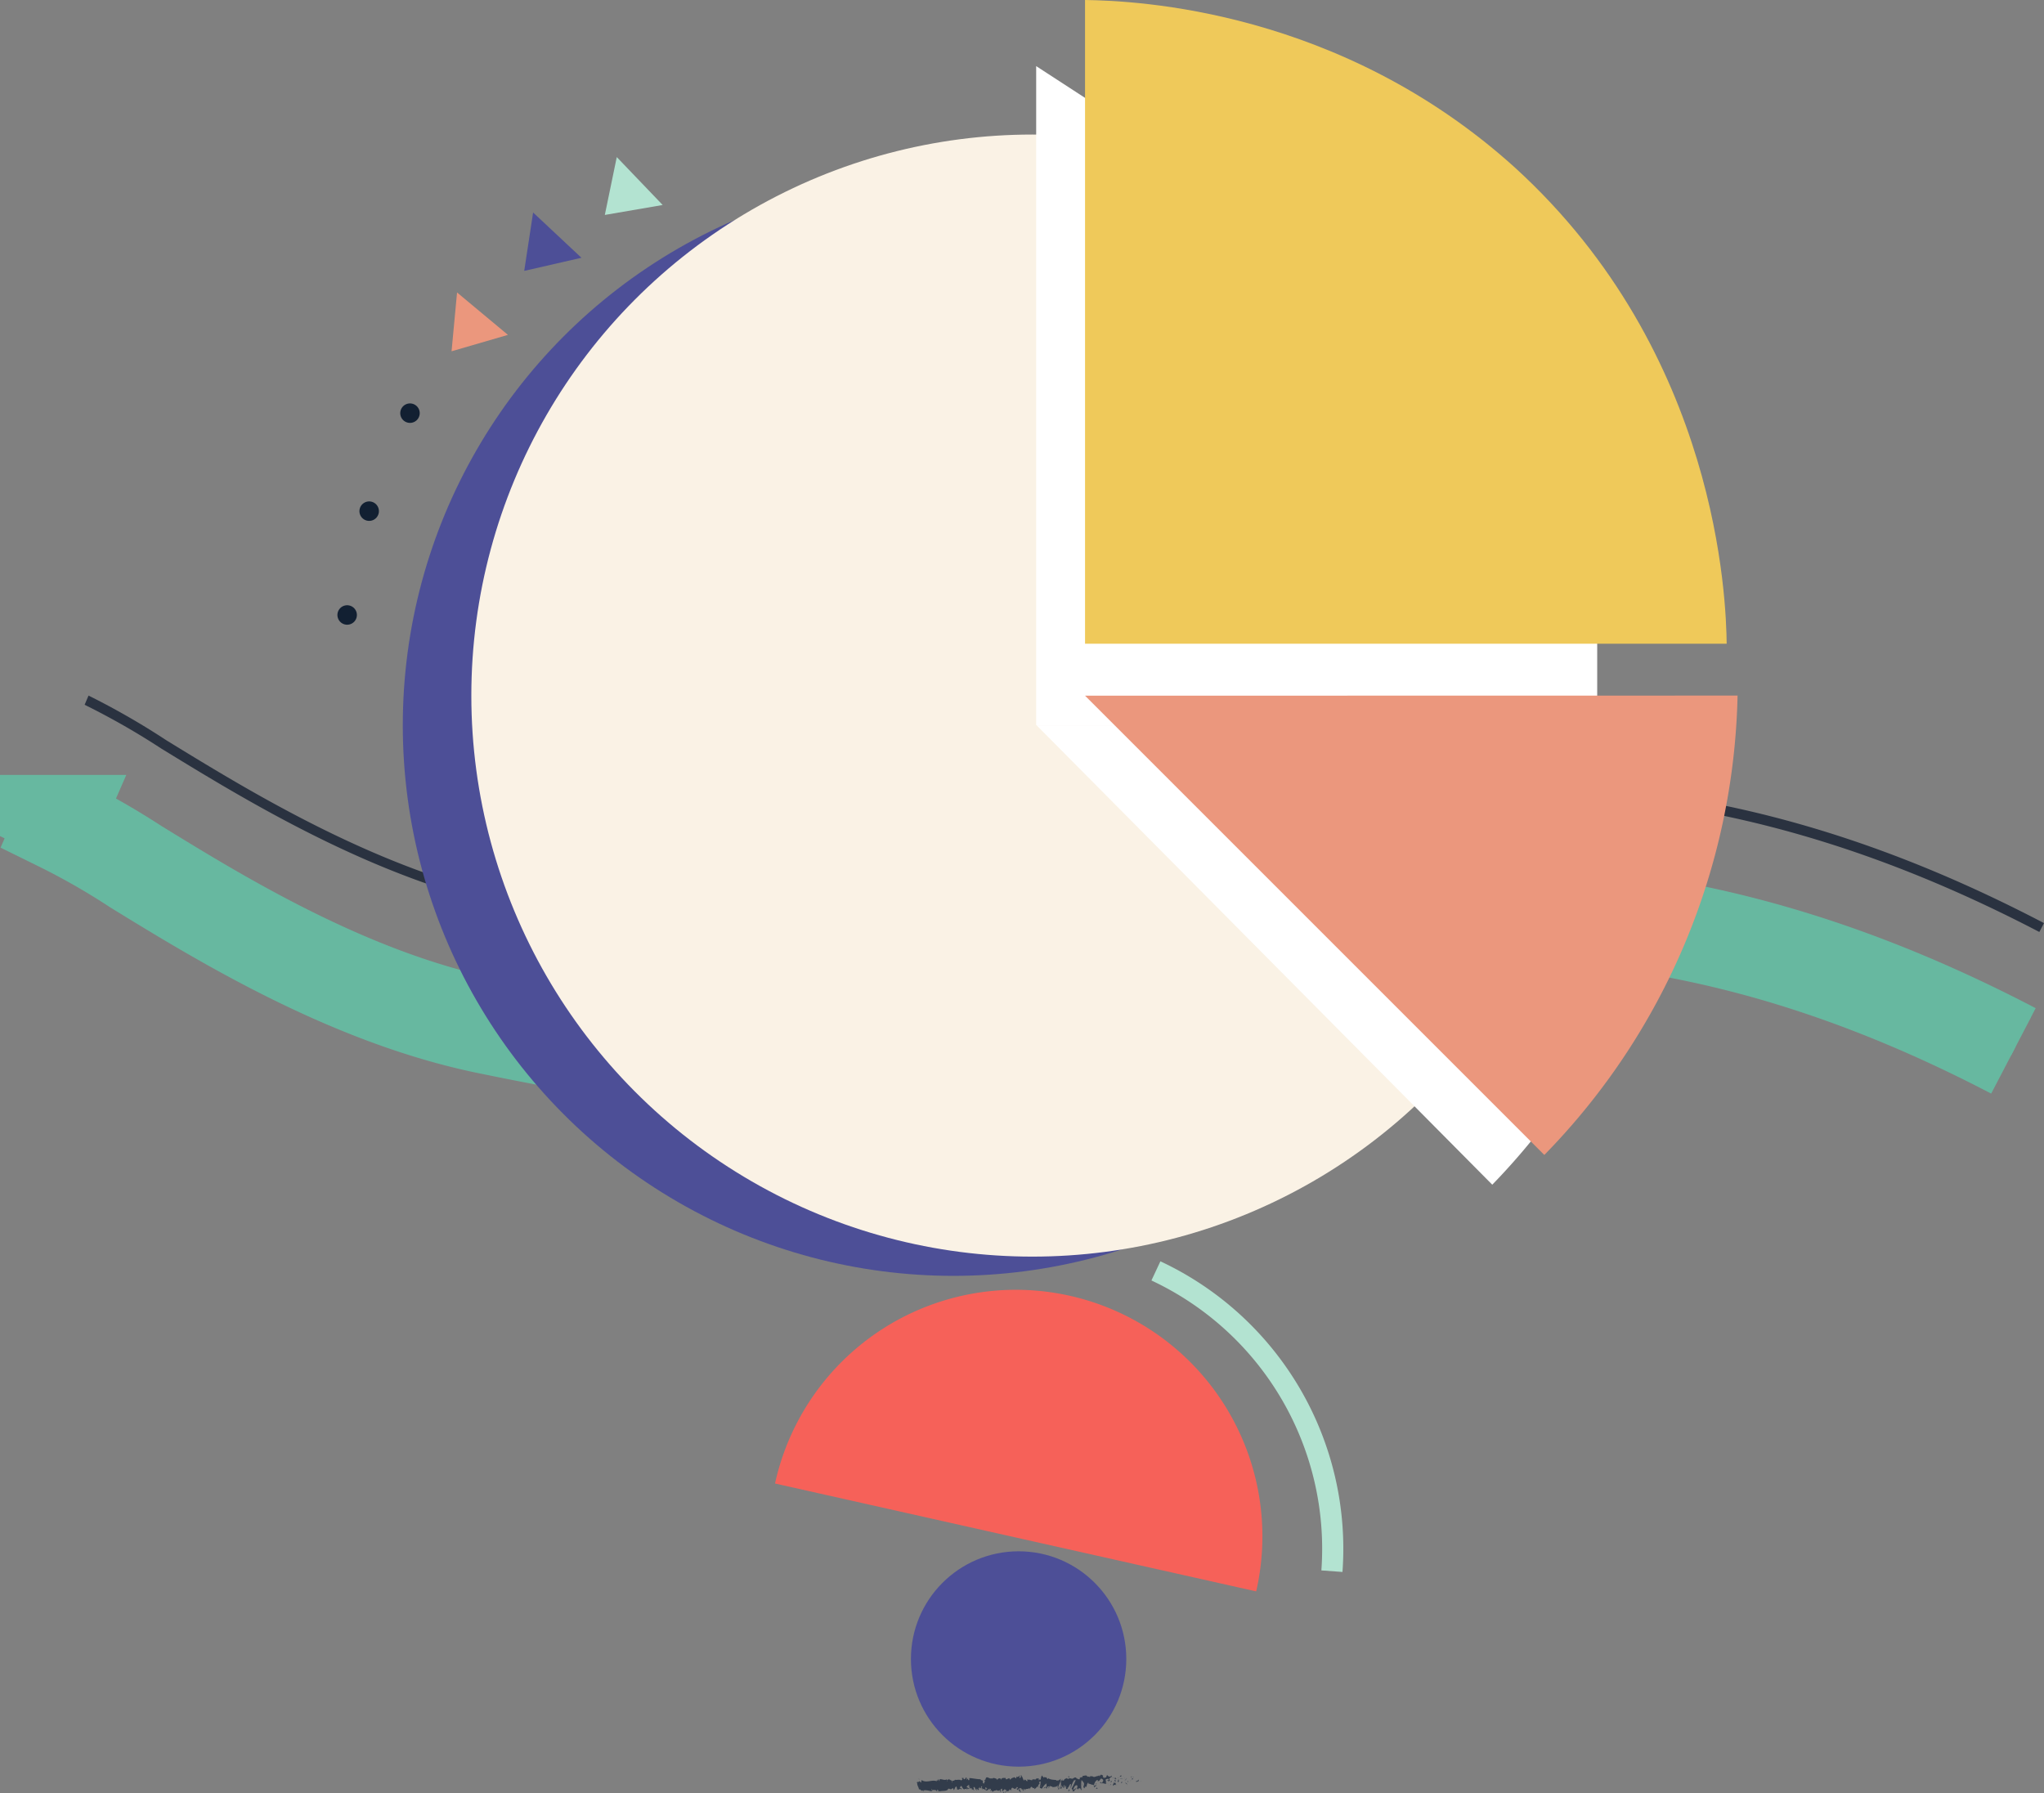 <svg xmlns="http://www.w3.org/2000/svg" viewBox="0 0 193.24 169.51"><rect x="0" y="0" width="193.24" height="169.51" fill="#808080" stroke="none"/><defs><style>.cls-1,.cls-2{fill:none;}.cls-1{stroke:#b3e3d1;stroke-width:2px;}.cls-1,.cls-2,.cls-4{stroke-miterlimit:10;}.cls-2{stroke:#122032;stroke-linecap:round;stroke-width:1.84px;stroke-dasharray:0 10.05;}.cls-3{fill:#2a3240;}.cls-4{fill:#67b8a0;stroke:#67b8a0;stroke-width:8.14px;}.cls-5{fill:#4d4f97;}.cls-6{fill:#faf2e5;}.cls-7{fill:#323c4b;}.cls-8{fill:#eb977d;}.cls-9{fill:#b3e3d1;}.cls-10{fill:#f66159;}.cls-11{fill:#fff;}.cls-12{fill:#efc95a;}</style></defs><g id="Layer_2" data-name="Layer 2"><g id="Layer_1-2" data-name="Layer 1"><path class="cls-1" d="M125.92,148.54a29,29,0,0,0-16.64-28.39"/><path class="cls-2" d="M32.82,58.14c.41-3.77,2.75-21.46,18.3-34.23a50.19,50.19,0,0,1,14-8.09"/><path class="cls-3" d="M192.8,88.11c-13.8-7.2-27.05-11.32-40.5-12.61-14.53-1.4-28.89.54-43.93,5.91C83.7,90.22,70.79,89.94,55.53,87.2c-2.21-.39-4.47-.84-6.82-1.32-13.22-2.7-25.4-10.17-33.46-15.11A69.17,69.17,0,0,0,8,66.63l.37-.87A70.61,70.61,0,0,1,15.75,70c8,4.91,20.1,12.33,33.15,15,18.43,3.77,31.15,5.56,59.15-4.45,15.17-5.43,29.66-7.38,44.34-6C166,75.85,179.33,80,193.24,87.27"/><path class="cls-4" d="M190.13,99.78c-13.8-7.2-27-11.34-40.5-12.64-14.52-1.4-28.89.53-43.93,5.89-24.67,8.8-37.58,8.51-52.84,5.77-2.21-.4-4.47-.85-6.81-1.33-13.23-2.71-25.4-10.18-33.46-15.13A67.37,67.37,0,0,0,5.34,78.2l.38-.87a71.74,71.74,0,0,1,7.37,4.2c8,4.92,20.09,12.34,33.14,15,18.42,3.78,31.14,5.57,59.15-4.42,15.18-5.42,29.67-7.36,44.34-5.93,13.58,1.31,26.94,5.48,40.85,12.74"/><circle class="cls-5" cx="90.13" cy="68.57" r="52.05"/><circle class="cls-6" cx="97.6" cy="65.76" r="53.04"/><circle class="cls-5" cx="96.3" cy="156.84" r="10.18"/><path class="cls-7" d="M108.4,168.14s0-.1,0-.12S108.4,168.16,108.4,168.14Z"/><polygon class="cls-7" points="107.87 168.38 107.88 168.34 107.81 168.44 107.87 168.38"/><path class="cls-7" d="M107.38,168.38c.05.18.18,0,.27,0v0l0-.15C107.59,168.34,107.46,168.43,107.38,168.38Z"/><path class="cls-7" d="M107.11,168c0,.07,0,.06.07,0l0,0Z"/><path class="cls-7" d="M107.16,168c.06,0,0-.05,0,0Z"/><path class="cls-7" d="M106.93,168.05,107,168s-.07,0,0-.08S106.88,168,106.93,168.05Z"/><path class="cls-7" d="M106.86,168.18l0,0S106.88,168.13,106.86,168.18Z"/><path class="cls-7" d="M107,168.1l-.07.05s0,.09,0,0C106.93,168.18,106.94,168.13,107,168.1Z"/><path class="cls-7" d="M107,168.12s.09.06,0,.13C107.16,168.22,107.14,168.1,107,168.12Z"/><path class="cls-7" d="M107.36,168.57l0,.05,0-.06S107.35,168.51,107.36,168.57Z"/><path class="cls-7" d="M106.5,168a1.31,1.31,0,0,0,0,.15l0-.05S106.5,168,106.5,168Z"/><path class="cls-7" d="M106.53,168.11l-.08.06C106.52,168.18,106.53,168.15,106.53,168.11Z"/><polygon class="cls-7" points="106.85 168.38 106.97 168.24 106.83 168.38 106.85 168.38"/><polygon class="cls-7" points="106.21 167.95 106.25 167.86 106.18 168 106.21 167.95"/><path class="cls-7" d="M106,168c0-.08,0-.13,0-.17s-.09.07-.13.13S106,167.91,106,168Z"/><path class="cls-7" d="M105.81,168s0,0,.07-.08A.19.19,0,0,0,105.81,168Z"/><path class="cls-7" d="M106.32,168.15a.15.15,0,0,0,0-.11l0,.11Z"/><path class="cls-7" d="M106.3,168.15Z"/><path class="cls-7" d="M106.33,168.15h0S106.33,168.17,106.33,168.15Z"/><path class="cls-7" d="M106.65,168.28c0,.06-.13.12,0,.22C106.64,168.42,106.59,168.37,106.65,168.28Z"/><path class="cls-7" d="M106.37,168.29l.08,0s0-.07,0-.1Z"/><polygon class="cls-7" points="106.33 168.32 106.37 168.29 106.34 168.28 106.33 168.32"/><path class="cls-7" d="M106,168.11a.17.17,0,0,1-.12.06.35.35,0,0,0,.14,0S106,168.11,106,168.11Z"/><path class="cls-7" d="M106.12,168.14h0S106.12,168.16,106.12,168.14Z"/><polygon class="cls-7" points="105.41 168.17 105.42 168.19 105.42 168.17 105.41 168.17"/><path class="cls-7" d="M106,168.22s0,0,.07,0l-.08,0S106,168.23,106,168.22Z"/><path class="cls-7" d="M105.69,168.06a.34.34,0,0,0,.06.06S105.7,168,105.69,168.06Z"/><path class="cls-7" d="M106.1,168.12h0S106.09,168.1,106.1,168.12Z"/><path class="cls-7" d="M106.1,168.12s0,0,0,.06l.06,0Z"/><path class="cls-7" d="M105.28,168.86c0-.1.1-.19.17-.09.08-.07,0-.4,0-.58a.19.19,0,0,1-.09.14c0,.06.18.13.11.22s-.08,0-.13-.09c0,.12-.14.18-.12.36l.1-.06S105.25,168.83,105.28,168.86Z"/><path class="cls-7" d="M105.57,168.2h0s-.06-.06-.11-.14a.15.15,0,0,0-.07.12h.16Z"/><path class="cls-7" d="M105.75,168.19c0,.1-.11.15-.06.27s.07-.09.12-.14c-.15,0,0-.06-.06-.12l.08,0-.08,0h0s0,0,0,0h0v0s0,0,0,0v0h0l-.15.06Z"/><path class="cls-7" d="M106.52,168.73v0S106.5,168.72,106.52,168.73Z"/><path class="cls-7" d="M106.46,168.66s0-.06.06,0,0,.06,0,.09.08-.08,0-.13v0a.35.35,0,0,1-.14-.19A1.12,1.12,0,0,0,106.46,168.66Z"/><path class="cls-7" d="M106.1,168.45l-.13.05.06.1v-.06C106.1,168.56,106.09,168.49,106.1,168.45Z"/><polygon class="cls-7" points="105.39 168.12 105.41 168 105.34 168.16 105.39 168.12"/><polygon class="cls-7" points="105.23 168.13 105.23 168.03 105.19 168.09 105.23 168.13"/><path class="cls-7" d="M95.74,169.14l0,0Z"/><path class="cls-7" d="M96,169.16v0S96,169.15,96,169.16Z"/><path class="cls-7" d="M101.12,168.07c-.06-.1-.11-.24-.11-.13v.11A.08.08,0,0,1,101.12,168.07Z"/><path class="cls-7" d="M98.28,168.63v0l0-.11Z"/><path class="cls-7" d="M98.22,169.08l-.07-.07Z"/><path class="cls-7" d="M94.25,169.25l0,.11C94.27,169.36,94.24,169.3,94.25,169.25Z"/><path class="cls-7" d="M103.51,168.15a.28.28,0,0,0-.11-.07C103.45,168.15,103.5,168.24,103.51,168.15Z"/><path class="cls-7" d="M95.87,168a.06.06,0,0,0,0,.06A.07.07,0,0,0,95.87,168Z"/><path class="cls-7" d="M103.26,168.08l0,0a.17.17,0,0,1,.12,0C103.36,168,103.31,168,103.26,168.08Z"/><path class="cls-7" d="M88.84,169.31v0S88.83,169.31,88.84,169.31Z"/><path class="cls-7" d="M87.19,168.31h0Z"/><path class="cls-7" d="M104.56,168.08s0,0,0,0Z"/><path class="cls-7" d="M104.72,168.51a.2.2,0,0,0,0,.05A.2.2,0,0,1,104.72,168.51Z"/><path class="cls-7" d="M102.89,168.75Z"/><path class="cls-7" d="M104.61,168.13a.1.1,0,0,0,0,0Z"/><path class="cls-7" d="M104.6,168.07h0S104.63,168.06,104.6,168.07Z"/><path class="cls-7" d="M104.51,168.08h0Z"/><path class="cls-7" d="M91.73,168.9h0S91.7,168.92,91.73,168.9Z"/><polygon class="cls-7" points="100.16 169.17 100.16 169.16 100.16 169.16 100.16 169.17"/><path class="cls-7" d="M100,169.24c.06-.13.09-.11.13-.08l0-.32Z"/><path class="cls-7" d="M95.09,169.17l.08.09c-.11.16-.18.11-.1.25,0-.34.35,0,.36-.37l.06.07s0,0,0,0c.12.17.09-.24.24-.19s.09.07,0,.11l.12-.08s0,.07,0,.06l.17,0h0a1.71,1.71,0,0,1,.11-.17c.05.05,0,0,0,.08l.1-.08a.11.11,0,0,1-.11.15c.08.34.08-.08.27.12l-.09,0c.06.2.13.13.23.25,0-.06-.2-.31-.09-.39s.06,0,.12,0c0,.12.06.1.13.09v.16c.07,0,.07-.13.11-.2s.1.15.12.25-.09-.2.07-.23.19,0,.33-.09c.07.06,0,.1,0,.14l.07-.12s0,0,0,.06,0-.16.1-.2.18.26.3.06c0,.05,0,.1,0,.16a.83.83,0,0,0,.27-.26l.1.11c-.07-.12,0-.26.13-.38a.69.69,0,0,0-.07-.13l.15-.08a.22.22,0,0,1,0,.14l0,0c0,.06,0,.15,0,.24l0-.1a.77.77,0,0,0-.07.29.1.1,0,0,1,0,0s0,.05,0,.07l0-.06,0,.18V169l.18.11c.14-.17.27-.43.48-.5-.06.13,0,.21,0,.37-.06-.17-.17.06-.28,0,.06,0,0,.09,0,.11l.2-.14c0,.13,0,.1.09.15,0-.25.15-.16.23-.24,0,.09,0,.17-.12.15.11.19.15-.29.25-.13,0,0,0,0,0,0s.19,0,.15.07h0c.16,0,.48,0,.51-.2,0,0,0,.26,0,.3l.3-.71c0,.18.06.62-.08.72a.12.12,0,0,0,.17,0s-.06-.27,0-.28a1.1,1.1,0,0,0,.17.28s0-.32.08-.31a1.55,1.55,0,0,1,0,.31l.16-.28c0,.05,0,.24,0,.32s.13,0,.17,0l-.06-.07c.17,0,.18-.39.35-.37,0,.06-.06.35,0,.39,0-.14.2-.69.35-.79l0,.08.11-.09a5.9,5.9,0,0,1-.4.84c.06.07,0,.1.11.09a.09.09,0,0,1-.08.12l.22.06c0-.17.17-.17.17-.31l-.25.17c0-.17.15-.47.31-.44s0,.3,0,.35.15-.1.16-.06l-.07.09c.09.06.15-.22.26-.06,0,0,.1.22.11.12a2.91,2.91,0,0,1,0-.93,1.23,1.23,0,0,1,.22.28c.06.16-.09.36-.05.49a.34.34,0,0,1,.06-.12s0,.14.06.12c0-.17.17,0,0-.14.09,0,.09,0,.19,0a.57.57,0,0,1,.17-.42.44.44,0,0,0,0,.13c.17,0,.26.1.41.1s.09.09.06.17,0-.09.09-.09-.11,0,0,.19c0-.09.13-.13.2-.19s-.16,0-.23,0a.67.67,0,0,1,.29-.53c.13-.05,0,.14.08.11.24,0,.21-.36.41-.21s0,.27,0,.36-.16-.08-.23-.08l.09.07s-.11.07-.14,0c.06.12.41,0,.59.14,0-.05.1-.1.07-.15l-.06,0c0-.11.11-.15,0-.2s.17-.2.28-.13l0,.15s-.07-.09-.11-.05.17.21.23,0l-.08-.1c.08-.08.18-.24.28-.19-.05-.15,0,0-.09-.16.06.22-.26,0-.16.22-.07-.21-.12-.09-.22-.27,0,.05,0,.1-.05.07a.08.08,0,0,1,0,0h0a.35.35,0,0,1,0,.08c0,.12-.18.11-.22.17s0-.06,0-.11l-.07.09c0-.11-.13-.19,0-.25h-.1c-.06-.06-.15-.09-.2,0s-.13.12-.08,0l-.17.07v0c-.16,0-.33.18-.52,0a.22.22,0,0,1-.2,0V168c-.07,0-.21-.11-.24,0-.07-.27-.34-.07-.46-.12v.13a.48.48,0,0,0-.27.07v.11c-.09.09-.23-.08-.38-.07,0,0,.05,0,.08,0-.17-.25-.37.18-.52,0a.06.06,0,0,1-.09,0h0l0-.06,0,.06a.24.24,0,0,0-.12,0l0-.12h0s0,.06,0,.15,0,0-.06.07c0-.2-.12.06-.16-.15,0,.1-.23.07-.26.28,0,0,0,0,0,0s-.1-.05-.14,0l0-.15-.11.2a.2.2,0,0,1,0-.27c-.17.18-.13.07-.27.24v-.1s-.13.14-.16.05-.53,0-.8-.22c0,.29-.12-.14-.14.09,0-.07,0-.11,0-.17-.15.07-.21-.11-.32.07,0-.06,0-.1,0-.14s0,.06-.06,0,0-.06,0-.09c-.14,0-.16.22-.18.42-.07-.09-.11-.08-.16.05,0-.07-.07-.14,0-.16s-.3-.1-.31.06c0,0-.07,0-.09,0a.6.6,0,0,0-.23,0l0,0c-.05.19-.09,0-.18.06v0c-.2-.14-.09.07-.29-.09v.12c0,.25-.17-.16-.29-.06l0,.06c-.07.09-.17-.35-.24-.38s0,0,0-.06c-.17-.15,0,.16-.16.2s0-.22,0-.24-.25.27-.36.11c0,.06,0,.13,0,.18s-.24-.25-.32,0c0,0,0,0,0-.05s-.22.09-.26.2c-.06-.42-.43.19-.42-.19l-.22,0v0c-.13,0-.18.07-.23.16s0-.06,0-.08c-.19-.08-.21-.07-.38.12v-.12c0,.07-.29-.2-.48,0a.07.07,0,0,1,0-.06c-.22.15-.52-.34-.6.12l-.14.11c.18,0,0,.19,0,.27s-.19-.14-.1-.16v0c0-.23-.23-.08-.22-.24-.37,0-.73-.1-1.07-.11l0,.19h-.12s0-.14,0-.14-.14.09-.15.13.06-.21,0-.22l-.07,0,0,0c0,.07-.06.15-.16.15s0-.11-.06-.12,0,0,0,0h-.15l.06.15c-.06.07-.14,0-.06.15-.11-.24-.57-.06-.63-.14a.29.29,0,0,1-.3.1s.06.19,0,.18c0-.34-.19-.14-.28-.38.08.16-.28,0-.15.27-.09,0,0-.12-.08-.2-.19.14-.43-.06-.67,0,0,0,0,.11,0,.18l-.14-.22s0,.26-.12.11c0,0,0,.09,0,.11-.48-.19-1,.23-1.46-.14.08.08,0,.1,0,.1s0,.11,0,.17l-.21-.15c0,.17-.22,0-.22.18l.06,0c-.07.19.15.41.15.65.08-.22.27.29.4,0,0,.05,0,.08,0,.13s.08-.13.17-.09v0c.24,0,.36.05.64.1l0-.12c.06,0,.07,0,.1.08.06-.19-.16,0-.12-.2.1.23.42,0,.49.25.09,0,0-.14.06-.14l0,.07v-.1c.06,0,.1.11.11.17s0,0-.06,0,.22-.05.24,0l-.09,0c.25-.08.56,0,.79-.16l0-.06c.18-.11.15.06.35,0h0a.19.19,0,0,1,.15-.08c0,.07.1.12,0,.2.19-.12.09-.09.21-.3l0,.09c0-.09,0-.13.14-.16-.08.08.07.14,0,.25.22.19.31-.22.41.07.09-.26-.18-.13-.13-.19s.07-.19.14-.17.13.32.3.31c0,0,0,0,0,0s.12-.09.2,0c0-.15.11,0,.11-.19l-.15,0c.08,0,.16-.29.31-.18a.35.35,0,0,1-.08.13s.08,0,.13,0c0,.2-.19.05-.28.21s.17-.15.13.06c.06-.27.17,0,.28-.18v.12s.06-.07.09-.07l-.06.15c.09-.13.18.11.27,0-.18,0,0-.14-.12-.23.22-.16.14.31.39.25,0,0-.13-.07-.08-.13a.37.37,0,0,1,.15.13c.17,0,0-.12,0-.19.06.14.09-.06.16-.11v.12c.2.08.05-.25.23-.16l-.08.17.1,0,0,.13c.1-.1.13-.07.23,0s0-.21.09-.22,0,.12.09.1,0,.17-.11.06a.45.45,0,0,1,0,.11c.06.08.16,0,.2,0s0,0,0,0l.17-.17c0,.05,0,.08,0,.12s.06-.07.11-.08,0,.2-.08.25l.16-.11s.09.11.07.15.23-.19.35-.11a.13.13,0,0,1,0-.06c.11,0,.22.15.36,0l.07.18c.11,0-.1-.22.08-.29s0,.15.09.2.18-.27.29-.12S95.12,169.15,95.09,169.17Zm1.33-.06s-.08.1-.09,0S96.38,169.07,96.42,169.11Zm2-.24s0,0-.09,0A.09.09,0,0,1,98.47,168.87Zm5.7-.7h0C104.11,168.13,104.13,168.15,104.17,168.17Zm.11.05s0,0,0-.05a0,0,0,0,1-.06,0S104.25,168.25,104.28,168.22Zm-13-.13,0,0S91.31,168.13,91.33,168.09Z"/><path class="cls-7" d="M98.23,169a.17.17,0,0,1,0-.07A.06.06,0,0,0,98.23,169Z"/><polygon class="cls-7" points="94.25 169.23 94.25 169.22 94.25 169.25 94.25 169.23"/><path class="cls-7" d="M102.4,169.21a.15.15,0,0,1-.05-.06S102.36,169.21,102.4,169.21Z"/><path class="cls-7" d="M104.92,168l-.07,0s.05,0,.06,0S104.9,168,104.92,168Z"/><path class="cls-7" d="M105.59,168.77h0v-.06C105.57,168.71,105.54,168.75,105.59,168.77Z"/><path class="cls-7" d="M105,168.43c0,.1.06.06.11,0h0C105.11,168.33,105.05,168.38,105,168.43Z"/><path class="cls-7" d="M105.11,168.47h0C105.17,168.41,105.14,168.46,105.11,168.47Z"/><path class="cls-7" d="M104.44,168.16s0-.13,0-.09C104.5,167.94,104.3,168.22,104.44,168.16Z"/><polygon class="cls-7" points="105.03 168.76 105.01 168.63 104.98 168.74 105.03 168.76"/><path class="cls-7" d="M104.61,168.66l.08,0s0,0,0,0S104.6,168.63,104.61,168.66Z"/><path class="cls-7" d="M104.72,168.66a.1.1,0,0,0,.07,0A.1.1,0,0,0,104.72,168.66Z"/><polygon class="cls-7" points="104.91 168.8 104.89 168.77 104.83 168.76 104.91 168.8"/><path class="cls-7" d="M103.68,168.63l-.1,0c0,.05,0,.07,0,.06S103.69,168.67,103.68,168.63Z"/><path class="cls-7" d="M104,169a.18.18,0,0,1,0-.1V169Z"/><path class="cls-7" d="M103.68,169s-.14.12,0,.11S103.77,169.05,103.68,169Z"/><polygon class="cls-7" points="102.27 168.78 102.29 168.78 102.29 168.53 102.27 168.78"/><path class="cls-7" d="M101,169.36c.11.07,0-.15.13-.08s-.08-.06-.06-.11S101,169.19,101,169.36Z"/><path class="cls-7" d="M101.07,169.17s0,0,0,0Z"/><polygon class="cls-7" points="86.92 168.2 86.84 168.15 86.89 168.23 86.92 168.2"/><path class="cls-7" d="M86.79,168.39l0-.16,0,.15S86.78,168.36,86.79,168.39Z"/><path class="cls-7" d="M96.62,169.44v0s0,0-.06-.05Z"/><polygon class="cls-7" points="95.65 169.3 95.67 169.31 95.64 169.16 95.65 169.3"/><path class="cls-7" d="M94.83,169.48s.08,0,.11,0S94.83,169.3,94.83,169.48Z"/><polygon class="cls-5" points="54.97 24.37 49.56 25.61 50.4 20.09 54.97 24.37"/><polygon class="cls-8" points="48.02 31.66 42.69 33.21 43.21 27.65 48.02 31.66"/><polygon class="cls-9" points="62.65 19.38 57.18 20.32 58.31 14.85 62.65 19.38"/><path class="cls-10" d="M73.27,140.25a23.31,23.31,0,1,1,45.49,10.2Z"/><polygon class="cls-11" points="97.96 6.25 97.96 68.56 151 68.56 151 40.73 97.96 6.25"/><path class="cls-12" d="M102.58,0V60.86h60.66c-.05-4-.74-27.43-20-45C126.71.9,107.48.07,102.58,0Z"/><path class="cls-11" d="M98,68.57,141.08,112a64.21,64.21,0,0,0,18.13-43.42Z"/><path class="cls-8" d="M102.58,65.77,146,109.19a64,64,0,0,0,18.27-43.43Z"/></g></g></svg>